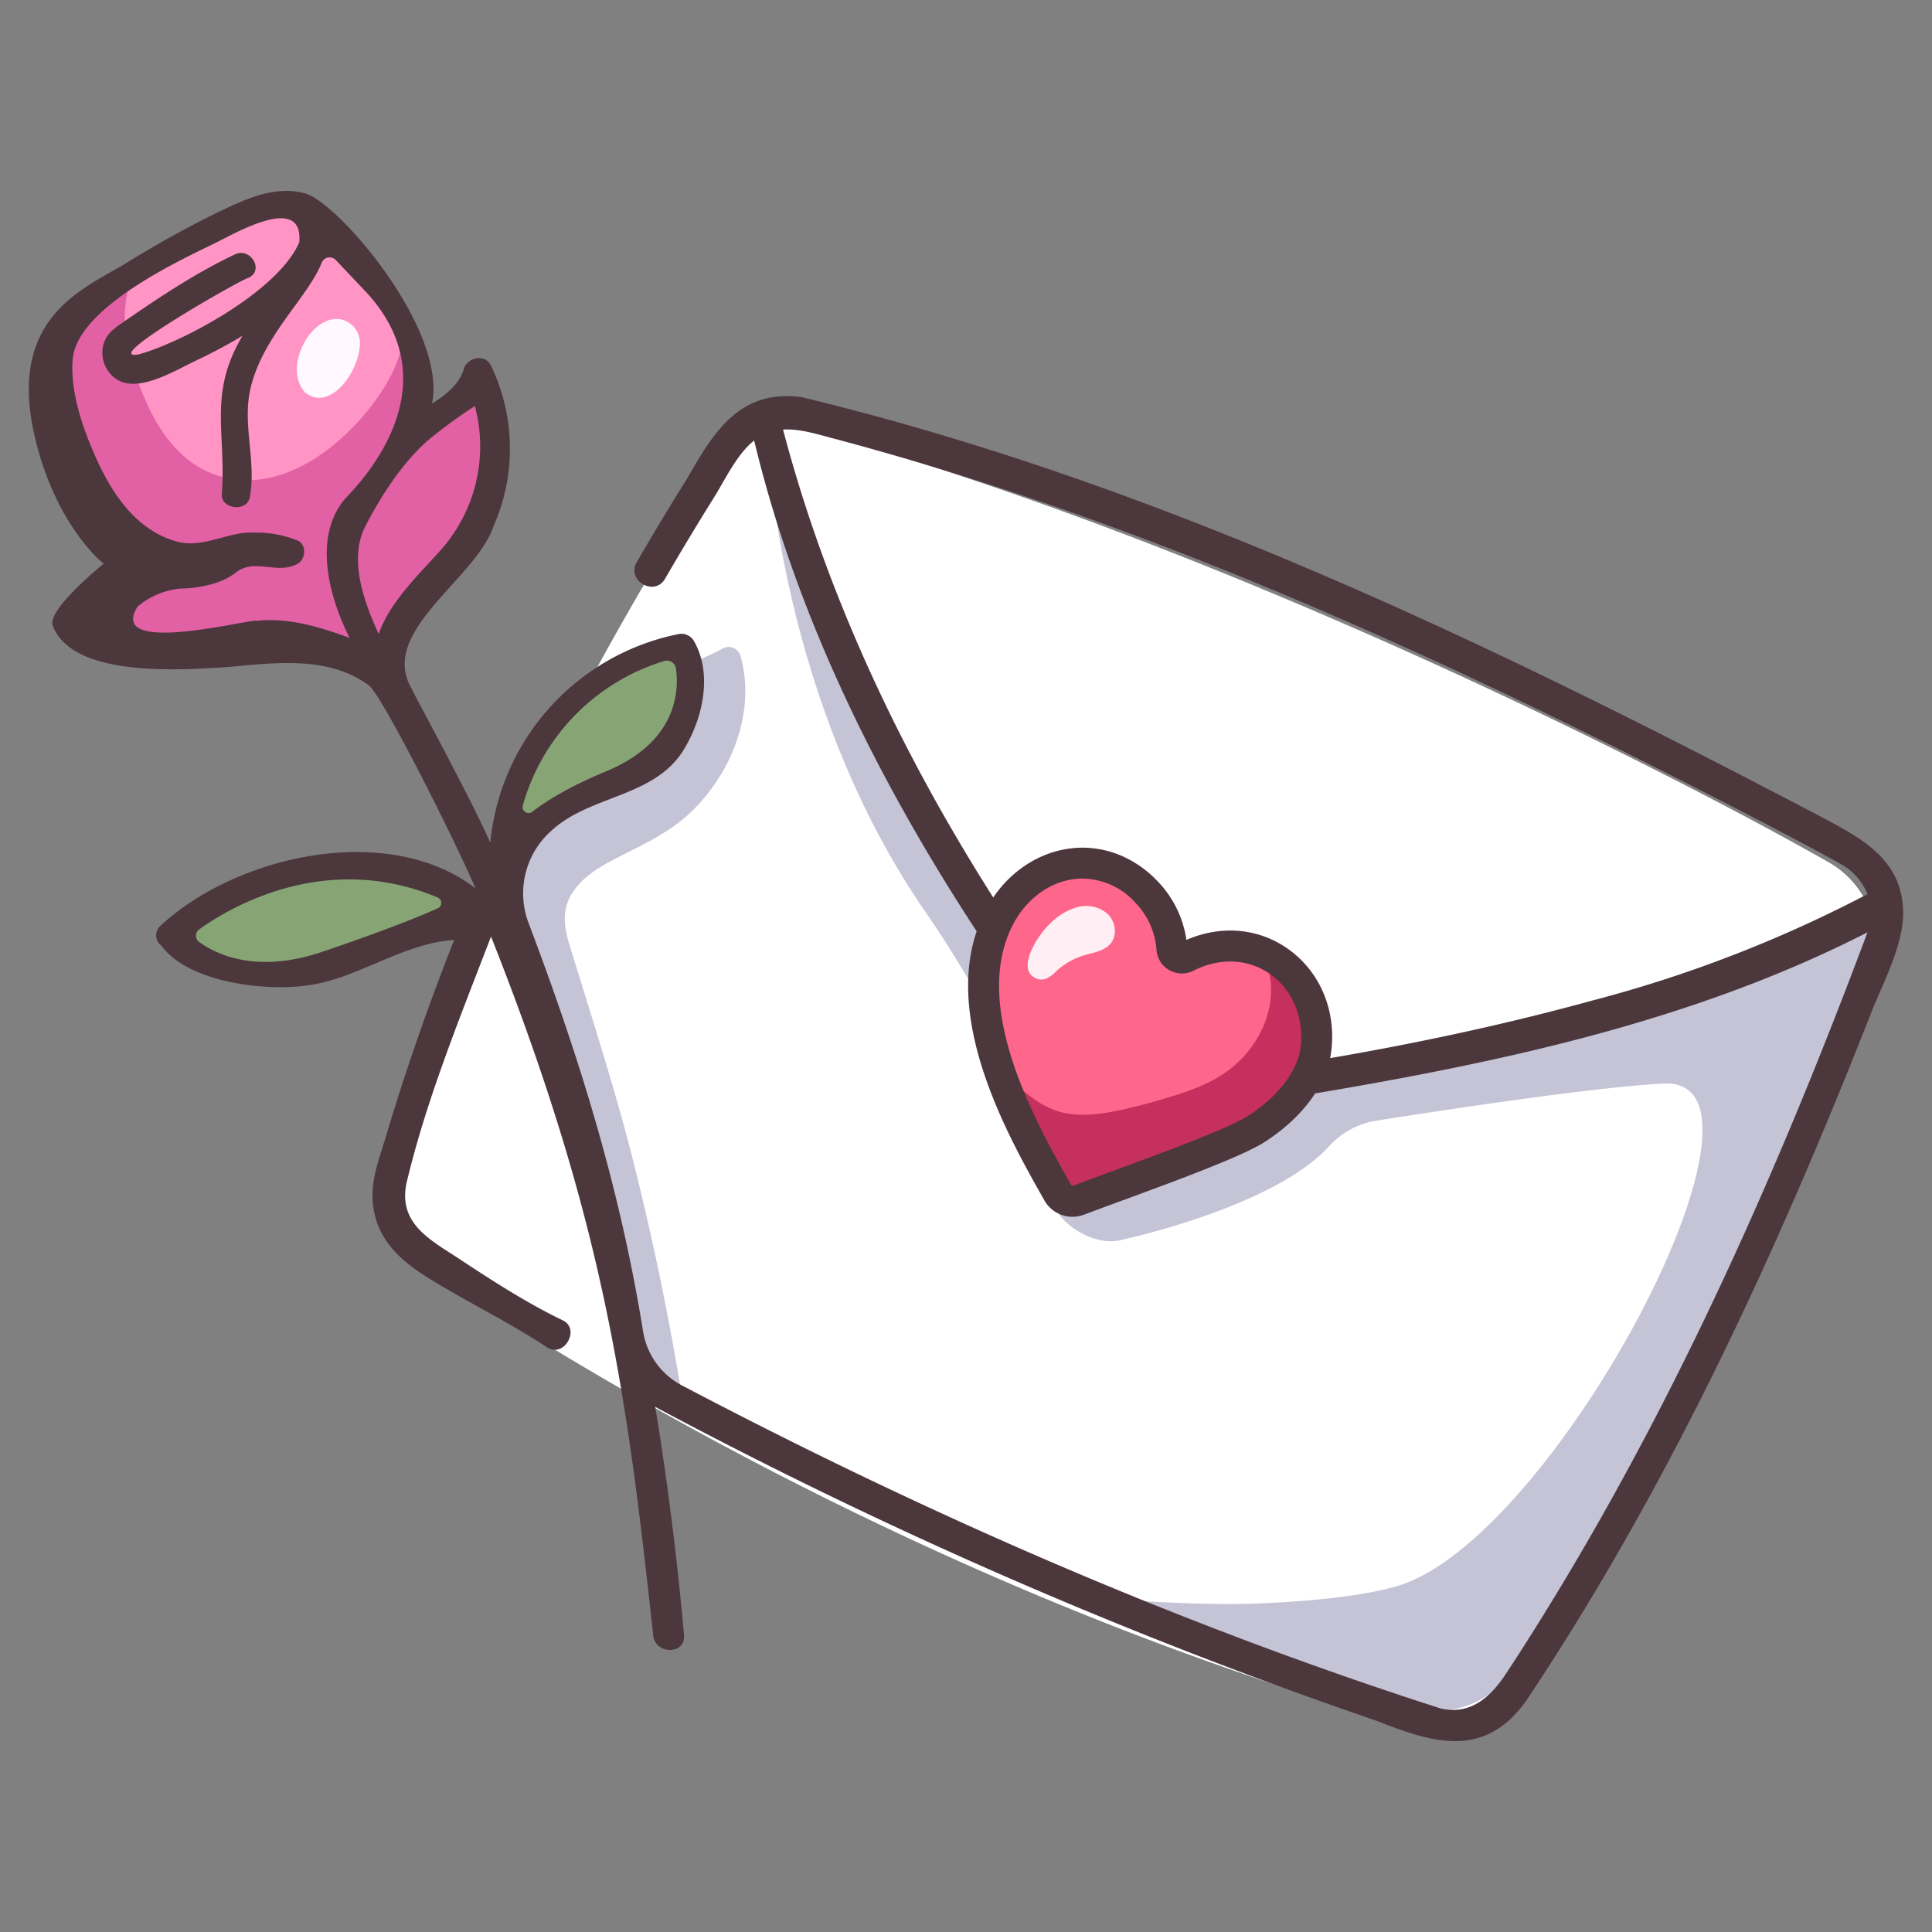 <svg xmlns="http://www.w3.org/2000/svg" id="icon" height="512" viewBox="0 0 500 500" width="512"><rect x="0" y="0" width="500" height="500" fill="#808080" stroke="none"/><path d="m186.258 119.465c-20.362 31.454-67.565 109.684-86.1 185.41a20.724 20.724 0 0 0 8.473 22.116c32.694 22.145 131.41 84.449 254.421 119.109a25.037 25.037 0 0 0 27.028-9.353c19.207-26.369 60.866-90.006 94.106-185.824 3.664-10.562-1.195-22.235-10.912-27.762-41.127-23.391-156.436-82.286-264.63-112.206a20.235 20.235 0 0 0 -22.386 8.51z" fill="#fff"></path><path d="m460.4 245.181c-7.552 3.843-42.1 14.437-50.98 16.71-34.109 8.727-75.059 23.269-109.846 11.329-46.933-16.11-64.7-68.68-81.574-110.582-5.974-14.839-19.385-49.108-19.385-49.108s2.585 67.2 41.044 122.7c6.009 8.671 11.393 17.762 16.6 26.944a175.869 175.869 0 0 1 13.553 30.763c1.032 3.07.159 9.655 2.471 16.961 1.986 6.28 11.115 11.581 17.529 10.08 0 0 39.657-8.317 54.292-24.458a20.934 20.934 0 0 1 12.276-6.52c17.336-2.738 56.131-8.641 74.142-9.578 34.4-1.79-27.024 115.933-67.811 129.693-10.88 3.671-33.223 5-44.408 5.011a373.989 373.989 0 0 1 -37.581-2.043 812.449 812.449 0 0 0 83.818 28.811 25.038 25.038 0 0 0 27.029-9.353c19.207-26.37 64.859-100.284 98.1-196.1z" fill="#c4c4d6"></path><path d="m176.351 360.577q-4.936-30.109-12.378-59.723c-4.8-19.085-10.891-37.7-16.647-56.5-1.649-5.386-1.919-10.046 1.789-14.661 2.865-3.563 6.913-5.832 10.922-7.868 6.855-3.482 13.582-6.555 19.156-12.021 10.311-10.112 16.441-25.731 12.461-40.031a3.228 3.228 0 0 0 -4.694-1.91c-5.018 3.05-31.759 13.01-38.444 14.726-7.879 15.1-15.845 31.567-23.166 48.743 3.879 11.625 9.462 22.635 13.619 34.347 9.817 27.663 15.916 56.784 20.912 85.665.154.884.271 1.8.39 2.722q7.524 4.356 15.821 8.965a4.158 4.158 0 0 0 .259-2.454z" fill="#c4c4d6"></path><path d="m125.393 100.474-16.658 10.508c2.247-8.222.756-17.14-2.74-24.913s-8.882-14.542-14.606-20.856c-4.889-5.394-10.674-10.828-17.914-11.587-5.134-.538-15.207 5.113-19.925 7.205-14.532 6.447-47.773 17.963-36.907 47.629a91.78 91.78 0 0 0 14.389 25.748c3.26 4.078 7.128 9.056 5.293 13.944-1.078 2.875-3.851 4.678-6.105 6.763s-4.2 5.285-2.954 8.094c1.183 2.675 4.544 3.471 7.45 3.809 21.756 2.527 44.361-1.623 65.344 4.659 4.83-12.305 14.247-22.17 21.074-33.49s10.908-26.087 4.259-37.513z" fill="#ff94c5"></path><path d="m108.735 110.982c2.247-8.222.756-17.14-2.74-24.913-.15-.332-.322-.653-.478-.981-.875 3.116-1.862 6.2-3.031 9.224-4.189 10.837-21.628 31.775-40.962 29.836-11.613-1.164-19.046-9.565-23.744-20.249-2.828-6.433-5.15-13.216-5.449-20.237a29.685 29.685 0 0 1 2.778-14.209c-13.35 7.52-25.709 19.229-18.466 39.007a91.78 91.78 0 0 0 14.389 25.748c3.26 4.078 7.128 9.056 5.293 13.944-1.078 2.875-3.851 4.678-6.105 6.763s-4.2 5.285-2.954 8.094c1.183 2.675 4.544 3.471 7.45 3.809 21.756 2.527 44.361-1.623 65.344 4.659 4.83-12.305 14.247-22.17 21.074-33.49s10.908-26.088 4.259-37.513z" fill="#e260a4"></path><path d="m492.5 234.963c-.726-11.988-9.592-17.334-19.046-22.433-84.75-44.565-172.427-87.187-265.887-109.723-16.045-2.247-22.825 8.926-29.789 21.123q-6.7 10.665-12.993 21.577c-2.744 4.732 4.584 9.008 7.326 4.282q6.133-10.573 12.606-20.945c3-4.78 5.971-11.282 10.456-14.845 13.525 56.486 43.456 109.66 77.84 156 6.724 9.061 13.277 18.334 25.754 18.729 8.9.282 18.516-2.091 27.292-3.4 53.7-8.653 108.424-19.051 157.246-44.049-24.919 66.676-54.4 132.191-93.526 191.841-4.017 6.046-9.079 10.765-16.906 9.038-67.752-21.761-133.365-50.475-196.362-83.6a19.2 19.2 0 0 1 -10.07-13.91c-6.249-38.892-17.455-73.582-29.739-106.017a21.627 21.627 0 0 1 5.684-23.353c10.253-9.787 27.543-8.714 34.971-21.946 4.647-7.956 7.03-19.118 2.206-27.492a3.787 3.787 0 0 0 -4.168-1.7 61.051 61.051 0 0 0 -48.512 53.939c-5.538-12.5-19.2-37.247-21.183-41.5-6-14.191 17.619-27.112 22.077-40.529a49.571 49.571 0 0 0 -.75-41.5c-1.482-3.076-6.124-2.055-6.986.913-1.158 3.993-4.554 6.654-8.244 8.992 3.965-19.093-24.09-51.877-32.738-54.368-7.741-2.226-15.429 1.413-22.253 4.643a271.852 271.852 0 0 0 -24.142 13.36c-11.425 6.9-31.572 14.309-23.235 46.7 5.674 22.046 17.409 31.1 17.409 31.1s-14.8 11.889-13.183 16.062c5.18 13.4 32.667 11.548 45.882 10.618 12-1.072 25.6-2.829 35.926 4.8 3.259 2.435 21.392 38.177 27.6 52.546-22.63-17.476-62.263-8.542-81.849 9.981a3.323 3.323 0 0 0 .566 4.854c7.278 10.032 29.409 12.334 40.781 9.738 10.856-2.194 23.236-10.667 34.961-11.2-6.573 16.655-12.5 33.567-17.62 50.727-1.6 5.342-3.813 10.927-3.463 16.594.612 9.919 7.024 15.59 14.926 20.453 9.916 6.1 20.473 11.177 30.2 17.622 4.377 2.9 8.757-4.726 4.081-6.982-9.322-4.5-18.113-10.174-26.731-15.867-7.386-4.878-15.89-9.05-13.723-19.588 5.116-21.669 13.929-43.087 21.885-63.864 29.151 73.594 35.106 117.626 41.962 180.8.467 5.076 8.454 5.133 7.991 0-1.786-19.779-4.229-39.5-7.455-59.082a1270.341 1270.341 0 0 0 186.925 81.322c14.709 5.858 27.874 9.689 38.528-5.351 36.863-55.216 64.816-115.913 89.072-177.563 3.211-8.27 8.95-18.51 8.4-27.547zm-380.715-121.856a135.924 135.924 0 0 1 11.11-8.031 40.361 40.361 0 0 1 -9.146 37.627c-5.89 6.518-13.038 13.437-15.738 21.394-3.8-8.241-7.844-19.409-3.47-27.89 3.702-7.179 9.791-17.094 17.244-23.1zm-55.754-50.371c5.319-2.637 22.5-12.6 21.426-.044-5.473 12.768-30.517 25.995-41.573 29.031-10.724 1.802 26.916-19.64 28.464-19.843 4.082-1.91.528-7.953-3.537-6.051-9.959 4.717-19.185 10.832-28.241 17.076-2.226 1.554-4.522 2.906-5.558 5.528-1.663 4.209.769 9.482 5.239 10.629 5.627 1.444 13.533-3.405 18.5-5.76a132.3 132.3 0 0 0 12.023-6.414c-8.956 14.953-4.208 25.228-5.36 40.763-.493 4.1 6.506 5.066 7.25.981 1.72-9.438-2.042-18.814.194-28.231 3.2-13.473 14.826-23.482 18.387-32.375a2.207 2.207 0 0 1 3.657-.732l8.117 8.586c18.088 19.867 6.318 40.828-5.688 53.165-8.489 9.978-4.082 25.7 1.151 36.036-7.9-2.89-15.828-5.3-24.267-4.4-1.425-.572-38.727 9.264-30.626-3.685a20.525 20.525 0 0 1 10.783-4.662s9.2.139 14.6-4.115c5.012-3.945 10.718.626 16.047-2.31 2.108-1.161 2.434-4.948 0-6.01a27.482 27.482 0 0 0 -11.146-2.041c-6.3-.528-13.169 4.109-19.873 2.357-10.8-2.822-17.192-12.683-21.424-22.311-3.249-7.39-6.416-16.555-5.776-24.836 1.058-13.706 29.092-26.305 37.231-30.332zm356.205 196.164c-34.225 9.4-69.236 15.8-104.406 20.443-5.265.678-10.551 1.7-15.588-.642-4.567-2.124-7.365-6.537-10.3-10.437-35.285-47.2-64.213-99.885-79.291-157.093 4.46-.276 9.136 1.309 13.6 2.452 83.924 22.361 163.224 59.356 240.087 99.257 6.676 3.514 13.388 6.993 19.965 10.69a15.454 15.454 0 0 1 6.997 7.83 336.609 336.609 0 0 1 -71.064 27.5z" fill="#4c373c"></path><path d="m340.279 273.264c3.752-19.754-14.876-35-33.284-25.577a2.59 2.59 0 0 1 -3.7-2.074 23.742 23.742 0 0 0 -6.372-14.537c-12.139-13.073-30.8-8.616-38.488 6.711-11.4 22.535 4.854 52.382 15.3 70.854a4.41 4.41 0 0 0 5.416 1.963c11.937-4.539 39.06-13.959 45.968-18.42 6.874-4.438 13.151-10.764 15.16-18.92z" fill="#ff668b"></path><path d="m340.279 273.264c2.358-12.414-4.125-23.043-13.835-26.893a20.707 20.707 0 0 1 2.449 8.249c.656 9-4.406 17.879-11.838 23-5.135 3.536-11.2 5.43-17.195 7.137a125.932 125.932 0 0 1 -12.466 3.028c-4.466.792-9.14 1.161-13.478-.166-4.5-1.376-8.263-4.456-11.718-7.652q-1.942-1.8-3.809-3.718c3.99 12.041 10.334 23.53 15.347 32.4a4.41 4.41 0 0 0 5.416 1.963c11.937-4.539 39.06-13.959 45.968-18.42 6.873-4.446 13.15-10.772 15.159-18.928z" fill="#c6305f"></path><path d="m277.549 314.9a8.356 8.356 0 0 1 -7.3-4.3c-9.8-17.323-28.04-49.589-15.38-74.617 4.482-8.935 12.594-15.051 21.693-16.349 8.537-1.215 17.02 1.963 23.3 8.721a27.536 27.536 0 0 1 7.181 14.891c9.247-4 19.163-3.018 26.887 2.765 8.425 6.309 12.365 17.038 10.283 28q-.02.107-.045.21c-2.525 10.249-10.569 17.253-16.873 21.325-5.758 3.718-23.1 10.088-37.03 15.206-3.712 1.363-7.066 2.6-9.686 3.592a8.5 8.5 0 0 1 -3.03.556zm2.643-87.528a17.782 17.782 0 0 0 -2.5.178c-6.5.928-12.365 5.424-15.679 12.028-10.732 21.219 6.142 51.06 15.206 67.092a.412.412 0 0 0 .512.192c2.643-1 6.027-2.248 9.771-3.624 12.121-4.452 30.438-11.181 35.45-14.417 5.063-3.27 11.49-8.767 13.418-16.413 1.463-7.9-1.305-15.554-7.239-20-5.743-4.3-13.337-4.737-20.313-1.167l-.118.059a6.636 6.636 0 0 1 -6.125-.25 6.537 6.537 0 0 1 -3.261-5.092 19.667 19.667 0 0 0 -5.29-12.136 18.779 18.779 0 0 0 -13.832-6.447z" fill="#4c373c"></path><path d="m286.718 236.577a8.488 8.488 0 0 0 -7.857-1.817 16.047 16.047 0 0 0 -7.129 4.291c-3.521 3.381-7.736 10.627-4.765 13.394a3.69 3.69 0 0 0 3.628.9 8.992 8.992 0 0 0 2.891-2.123 18.538 18.538 0 0 1 7.058-3.984c2.44-.735 5.239-1.085 6.876-3.039 1.802-2.15 1.305-5.661-.702-7.622z" fill="#ffeef3"></path><path d="m88.807 82.81c-7.9-2.352-15.977 12.253-9.781 18.812 6.461 5.1 14.175-5.647 14.115-12.945a6.2 6.2 0 0 0 -4.334-5.867z" fill="#fff8ff"></path><g fill="#87a574"><path d="m171.85 171.09a54.454 54.454 0 0 0 -36.545 37.367 1.549 1.549 0 0 0 2.45 1.625c3.322-2.564 9.261-6.391 18.991-10.41 18.7-7.724 18.992-21.1 18.179-26.718a2.367 2.367 0 0 0 -3.075-1.864z"></path><path d="m113.256 232.261c-29.519-12.35-54.573 3.119-61.694 8.265a2.016 2.016 0 0 0 -.02 3.26c4.114 3 14.592 8.394 31.785 2.566 17.037-5.775 25.88-9.438 29.964-11.284a1.533 1.533 0 0 0 -.035-2.807z"></path></g></svg>
